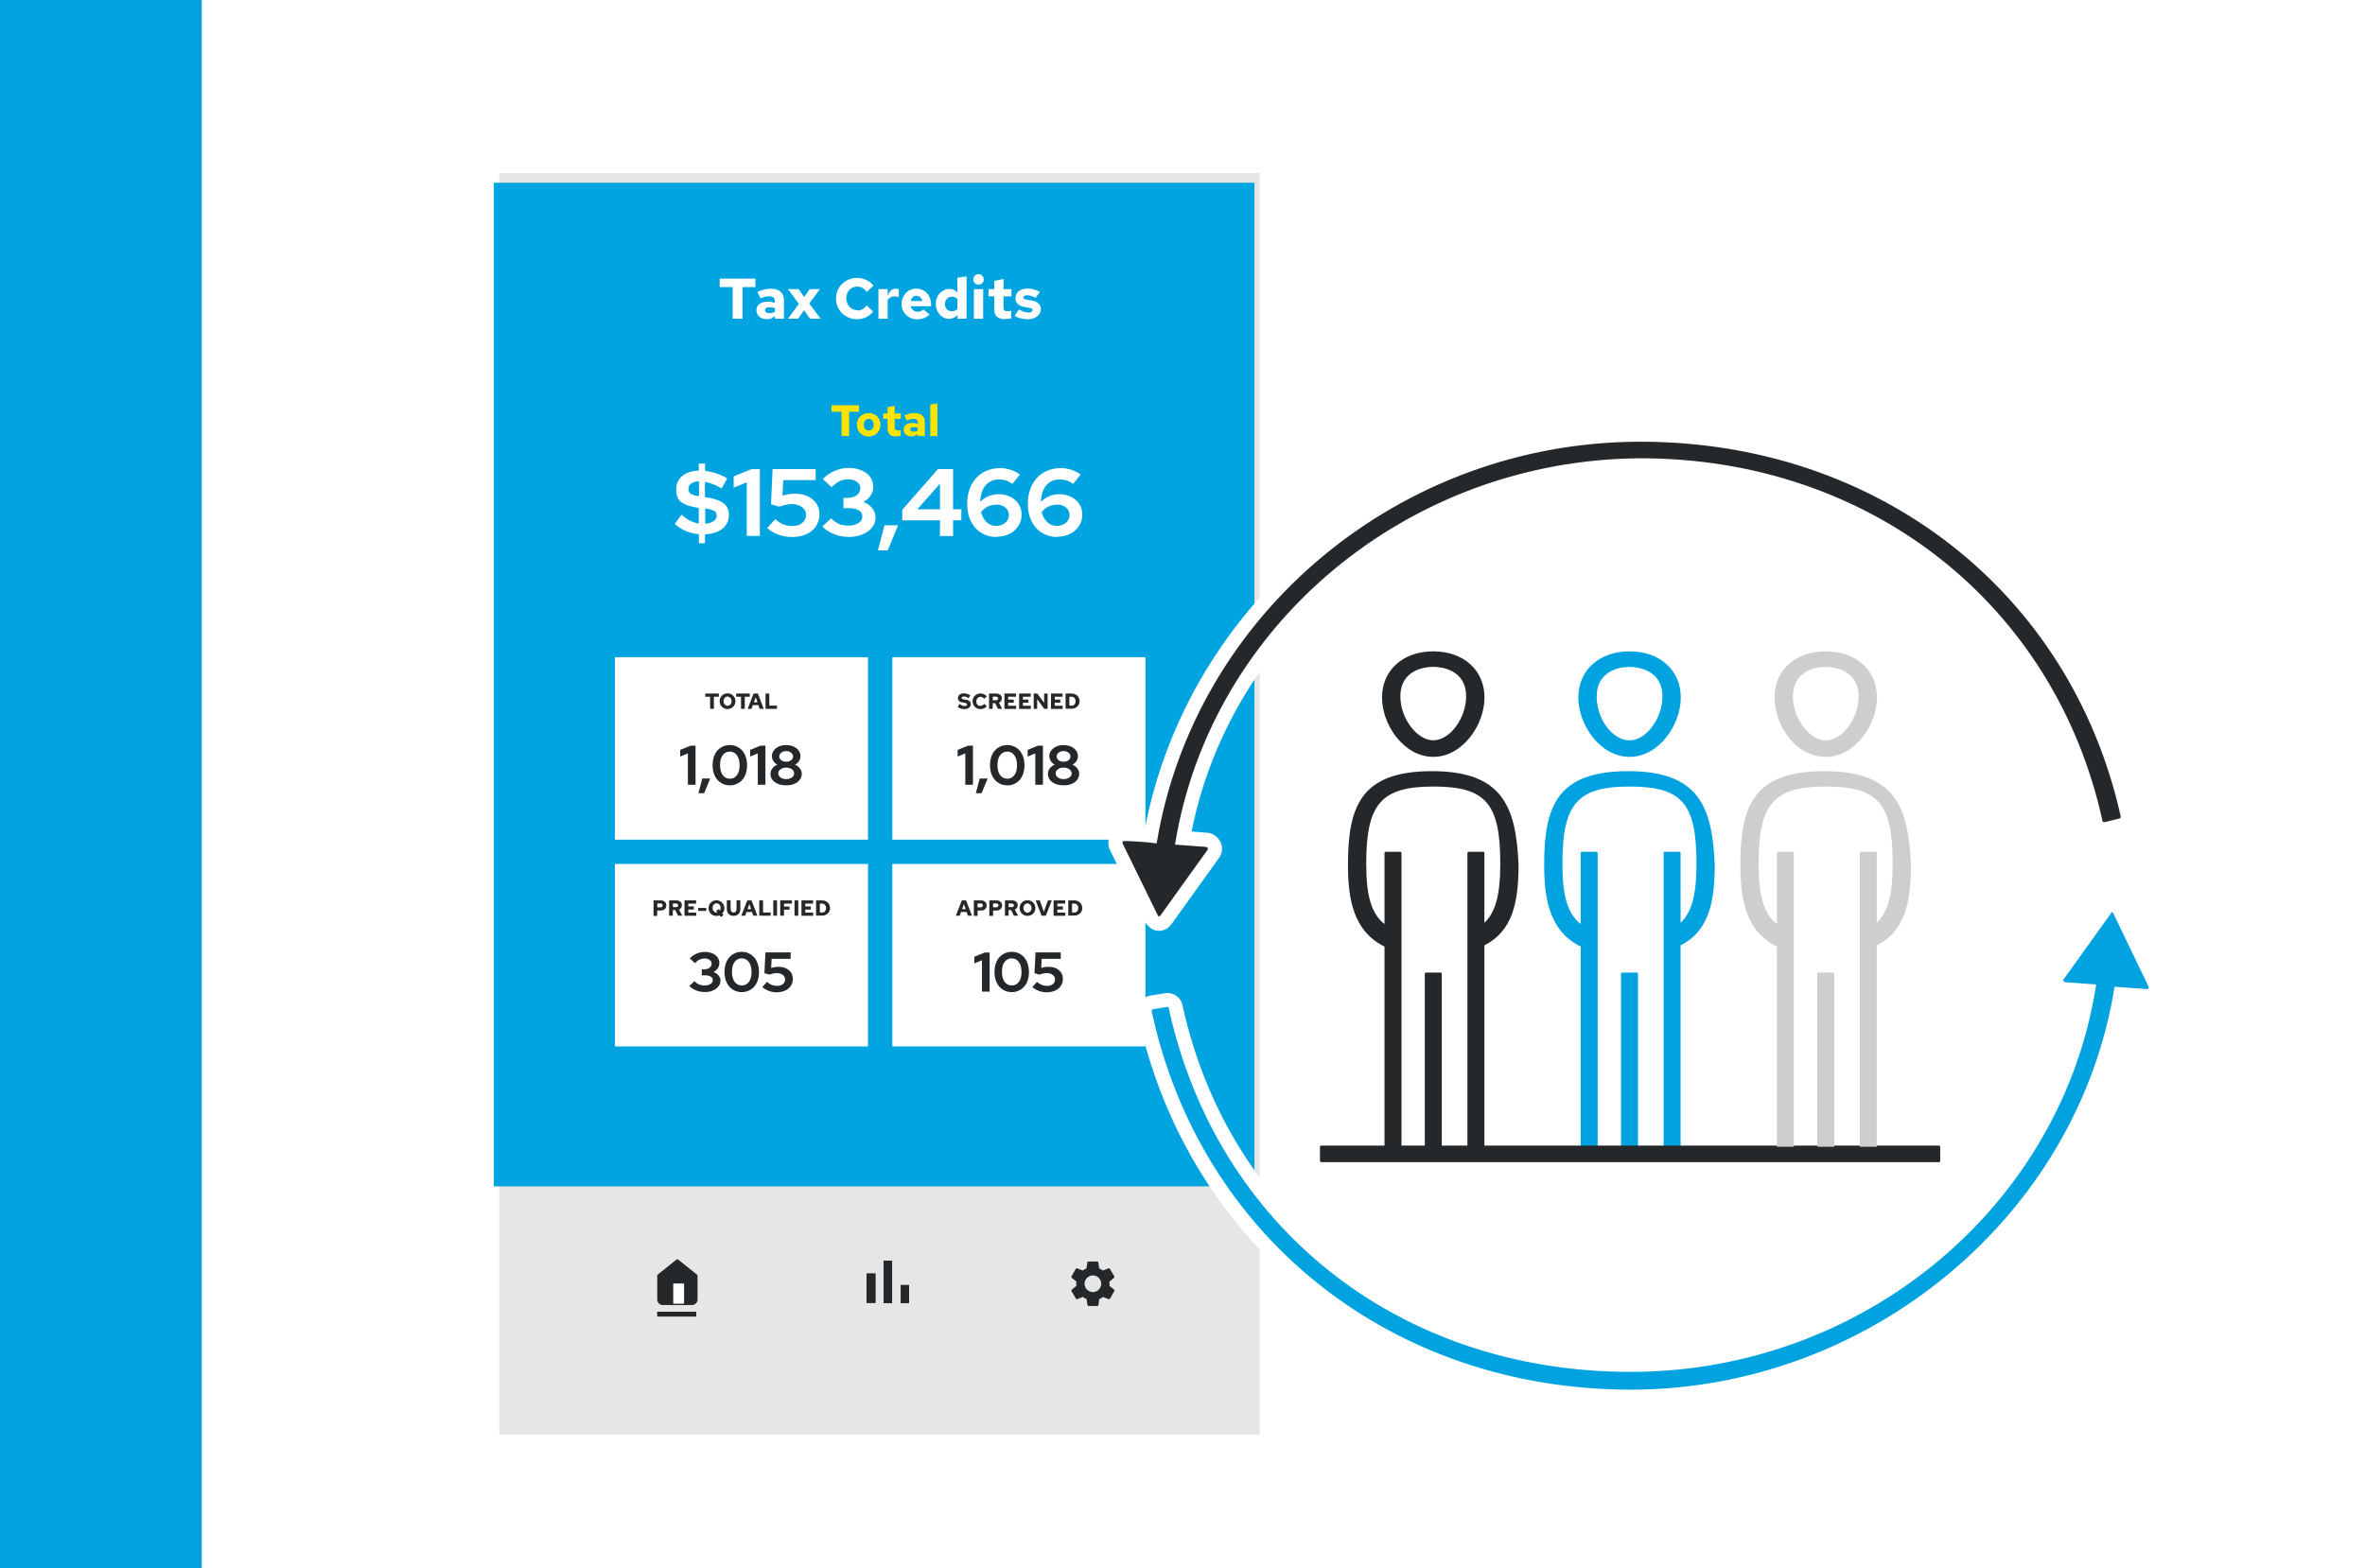 <?xml version="1.0" encoding="UTF-8"?>
<svg id="a" data-name="Layer 1" xmlns="http://www.w3.org/2000/svg" xmlns:xlink="http://www.w3.org/1999/xlink" viewBox="0 0 238.19 158">
  <rect x="0" y="0" width="238.19" height="158" fill="#808080" stroke="none"/>
  <defs>
    <style>
      .e {
        stroke-width: .49px;
      }

      .e, .f, .g {
        fill: none;
      }

      .e, .f, .h {
        stroke: #25282a;
        stroke-linejoin: round;
      }

      .i {
        fill: #fce300;
      }

      .j, .h, .k {
        fill: #25282a;
      }

      .l, .m {
        fill: #00a3e0;
      }

      .n, .o {
        fill: #fff;
      }

      .p {
        fill: #cecece;
      }

      .o, .h, .k {
        fill-rule: evenodd;
      }

      .f, .h {
        stroke-linecap: round;
        stroke-width: .27px;
      }

      .q {
        fill: #00a4e0;
      }

      .m {
        isolation: isolate;
        opacity: .2;
      }

      .r {
        clip-path: url(#c);
      }

      .s {
        fill: #e6e6e6;
      }
    </style>
    <clipPath id="c">
      <rect class="g" x="87.27" y="127" width="4.29" height="4.29"/>
    </clipPath>
  </defs>
  <rect class="n" x="17.18" width="221.01" height="158"/>
  <g id="b" data-name="a">
    <path class="q" d="M116.59,24.88h-5.03v5.24h5.03v-5.24Z"/>
    <g>
      <rect class="s" x="50.28" y="17.43" width="76.6" height="127.09"/>
      <rect class="q" x="49.74" y="18.41" width="76.6" height="101.11"/>
    </g>
    <path class="h" d="M66.32,128.52l1.9-1.52,1.9,1.52v2.39c0,.24-.19.43-.42.43h-2.95c-.23,0-.42-.19-.42-.43v-2.39h-.01Z"/>
    <path class="o" d="M67.67,131.34v-2.17h1.36v2.17"/>
    <path class="f" d="M67.67,131.34v-2.17h1.36v2.17"/>
    <path class="n" d="M70.39,54.72v-.9c-.47-.04-.91-.15-1.33-.33s-.78-.42-1.1-.71l.68-.93c.24.24.52.43.82.59.3.15.61.25.92.3v-1.56l-.53-.11c-.62-.12-1.07-.31-1.35-.58-.27-.27-.4-.65-.4-1.15,0-.58.2-1.04.61-1.38s.97-.52,1.67-.55v-.71h.63v.74c.38.04.77.13,1.15.26.39.13.75.29,1.08.5l-.56,1.01c-.29-.18-.58-.32-.87-.43-.28-.11-.55-.19-.81-.23v1.53l.51.09c.67.13,1.15.33,1.45.6.3.26.45.63.45,1.11,0,.57-.22,1.03-.65,1.38-.43.35-1.02.54-1.76.58v.89h-.63.02ZM70.34,49.98h.06v-1.49c-.32,0-.58.08-.77.21-.19.13-.29.31-.29.52,0,.24.07.41.2.51s.4.19.8.25ZM71.07,51.23h-.04v1.53c.35-.03.62-.11.83-.25s.32-.32.32-.54-.07-.38-.22-.48-.44-.19-.88-.26h-.01ZM76.53,47.26v6.73h-1.32v-5.4l-1.32.54v-1.14l1.8-.73h.84ZM77.65,50.79l.16-3.53h4.34v1.11h-3.27l-.07,1.57c.2-.07.4-.12.61-.15.21-.03.43-.05.65-.05.73,0,1.32.19,1.78.58.46.38.68.88.68,1.49,0,.34-.07.65-.2.93s-.31.53-.56.73c-.24.2-.53.36-.87.47-.34.11-.71.16-1.12.16-.48,0-.94-.08-1.37-.23-.43-.15-.81-.38-1.14-.67l.8-.89c.29.24.58.42.85.53.28.1.58.15.9.15.4,0,.73-.1.98-.31.25-.21.38-.47.38-.81s-.13-.58-.4-.78c-.27-.2-.62-.31-1.04-.31-.2,0-.41.03-.63.08-.21.05-.42.11-.62.19l-.86-.26h.02ZM88.18,52.12c0,.28-.07.54-.2.79-.13.24-.32.45-.57.63-.24.17-.52.31-.86.41-.33.1-.69.14-1.08.14-.52,0-1.01-.09-1.48-.28s-.86-.44-1.17-.77l.89-.82c.27.27.54.46.8.57s.58.16.96.16c.41,0,.74-.09,1-.26s.38-.4.38-.67c0-.25-.12-.45-.36-.6-.23-.15-.54-.22-.92-.22h-.62v-1.05h.48c.35,0,.63-.09.87-.28.23-.19.35-.42.35-.7,0-.25-.12-.46-.35-.63-.22-.17-.51-.25-.86-.25-.33,0-.62.06-.87.18s-.52.32-.81.61l-.89-.82c.33-.35.72-.62,1.18-.82s.94-.3,1.43-.3c.36,0,.69.05.99.14.31.09.57.22.79.38.22.17.39.37.51.6s.18.48.18.76c0,.33-.09.64-.27.91s-.42.48-.73.64c.37.13.66.33.88.6.22.27.34.58.34.92v.03ZM89.08,52.92h1.37l-1.04,2.53h-.99s.66-2.53.66-2.53ZM95.99,47.26v4.05h.83v1.11h-.83v1.58h-1.32v-1.58h-3.8v-1.06l3.6-4.1h1.52ZM92.39,51.31h2.28v-2.59l-2.28,2.59ZM100.38,54.1c-.44,0-.85-.08-1.21-.24-.37-.17-.68-.39-.94-.68-.26-.3-.46-.65-.61-1.06-.14-.41-.21-.86-.21-1.36,0-.54.08-1.03.24-1.47.16-.45.38-.83.67-1.14s.64-.56,1.05-.73.86-.26,1.36-.26c.37,0,.73.06,1.09.18.36.12.66.27.9.47l-.75.94c-.2-.15-.41-.27-.63-.34-.22-.07-.46-.11-.71-.11-.58,0-1.03.2-1.37.6-.33.39-.51.95-.54,1.67.22-.24.49-.43.81-.57s.66-.21,1.02-.21c.34,0,.65.05.94.15.29.1.54.25.74.43.21.18.38.4.49.65.12.25.17.53.17.83,0,.32-.06.62-.19.89-.13.27-.3.5-.53.7-.22.2-.48.36-.8.47-.31.11-.64.16-1,.16v.03ZM100.34,50.84c-.3,0-.58.06-.85.19-.26.13-.49.31-.69.55.1.42.29.76.56,1.02.27.26.59.38.96.38s.67-.1.91-.31c.25-.21.38-.46.38-.78s-.12-.57-.36-.76c-.24-.2-.54-.3-.91-.3h0ZM106.49,54.1c-.44,0-.85-.08-1.21-.24-.37-.17-.68-.39-.94-.68-.26-.3-.46-.65-.61-1.06-.14-.41-.21-.86-.21-1.36,0-.54.08-1.03.24-1.47.16-.45.39-.83.67-1.14s.64-.56,1.05-.73.86-.26,1.36-.26c.37,0,.73.06,1.09.18.36.12.66.27.9.47l-.75.94c-.2-.15-.41-.27-.63-.34-.22-.07-.46-.11-.71-.11-.58,0-1.03.2-1.37.6-.33.39-.51.95-.54,1.67.22-.24.49-.43.81-.57s.66-.21,1.02-.21c.34,0,.65.05.94.15.29.1.54.25.74.43.21.18.38.4.49.65.12.25.17.53.17.83,0,.32-.06.62-.19.89-.13.27-.3.5-.53.7-.22.2-.48.36-.8.47-.31.11-.64.16-1,.16v.03ZM106.45,50.84c-.3,0-.58.06-.85.19-.26.13-.49.31-.69.55.1.42.29.76.56,1.02.27.26.59.38.96.38s.67-.1.91-.31c.25-.21.38-.46.38-.78s-.12-.57-.36-.76c-.24-.2-.54-.3-.91-.3h0Z"/>
    <path class="n" d="M72.48,28.92v-.85h3.6v.85h-1.3v3.19h-.99v-3.19h-1.31ZM77.21,32.15c-.3,0-.55-.08-.74-.25-.19-.17-.29-.39-.29-.65s.1-.48.31-.63c.2-.15.49-.23.85-.23.11,0,.22.01.33.03s.23.05.36.1v-.24c0-.14-.05-.25-.15-.32s-.24-.11-.44-.11c-.11,0-.24.02-.38.05-.13.03-.29.08-.46.16l-.32-.65c.24-.11.47-.19.7-.24.23-.05.45-.08.67-.08.41,0,.73.1.96.29.23.2.35.47.35.83v1.9h-.92v-.26c-.13.11-.26.19-.39.24s-.28.07-.43.07h0ZM77.05,31.24c0,.1.04.17.12.23.08.05.19.08.33.08.1,0,.19-.01.28-.03.09-.03.18-.07.26-.12v-.38c-.08-.02-.17-.03-.26-.05-.08-.01-.17-.02-.25-.02-.15,0-.27.03-.36.08-.08.05-.12.12-.12.22h0ZM79.36,32.11l1.1-1.5-1.1-1.48h1.08l.55.8.55-.8h1.04l-1.08,1.45,1.15,1.52h-1.08l-.59-.85-.59.85h-1.03ZM86.37,31.28c.18,0,.35-.04.5-.13.15-.08.29-.21.42-.38l.65.62c-.18.23-.41.42-.7.56-.29.14-.59.21-.91.21s-.58-.05-.84-.16c-.26-.11-.49-.25-.68-.44-.19-.18-.34-.4-.45-.66-.11-.25-.16-.53-.16-.82s.05-.57.16-.82c.11-.26.26-.48.45-.66.19-.18.42-.33.68-.44s.54-.16.84-.16c.32,0,.63.07.93.21s.53.33.71.57l-.67.63c-.13-.18-.28-.31-.44-.4s-.34-.14-.53-.14c-.16,0-.3.03-.44.09s-.25.15-.35.25-.17.23-.23.38c-.05.15-.08.3-.08.47s.03.33.09.47c.06.15.14.27.24.38.1.1.23.19.36.25.14.06.29.09.45.09v.03ZM88.47,32.11v-2.98h.93v.68c.1-.25.21-.43.34-.55.13-.12.29-.18.47-.18.07,0,.12.01.16.02.04,0,.09.03.15.05v.8c-.06-.03-.13-.05-.2-.06-.08-.02-.16-.03-.24-.03-.14,0-.27.03-.39.1s-.22.15-.29.27v1.88h-.93ZM93.62,31.69c-.19.17-.39.29-.58.37-.2.07-.42.11-.67.11-.22,0-.43-.04-.62-.12-.19-.08-.35-.19-.5-.33-.14-.14-.25-.3-.33-.49s-.12-.39-.12-.61.04-.42.12-.61.18-.35.31-.49.29-.25.48-.32c.18-.08.38-.12.59-.12s.41.04.59.12c.18.08.33.18.46.32s.23.31.31.5c.07.19.11.4.11.63v.2h-2.05c.04.17.13.3.25.4.13.1.28.16.44.16.12,0,.23-.02.33-.06.1-.04.19-.1.25-.18l.62.51h.01ZM92.3,29.8c-.15,0-.27.05-.37.14-.1.09-.17.22-.21.39h1.18c-.04-.16-.11-.29-.22-.38-.11-.1-.24-.14-.39-.14h.01ZM96.44,32.11v-.39c-.1.12-.22.22-.38.29-.15.07-.32.11-.5.11s-.35-.04-.51-.12c-.16-.08-.3-.19-.42-.32-.12-.14-.21-.3-.28-.48s-.1-.38-.1-.59.03-.4.1-.58.17-.34.29-.48c.13-.13.28-.24.44-.32.17-.08.35-.12.54-.12.15,0,.3.03.44.09s.26.15.36.27v-1.49l.93-.14v4.27h-.92,0ZM95.16,30.62c0,.21.07.38.2.53.14.14.31.21.51.21.11,0,.21-.02.31-.06.09-.04.17-.1.25-.18v-1c-.07-.07-.16-.13-.25-.17s-.19-.06-.3-.06c-.2,0-.37.07-.51.21-.13.14-.2.31-.2.53h0ZM98.55,28.67c-.15,0-.27-.05-.38-.15-.1-.1-.15-.23-.15-.37s.05-.27.16-.37c.1-.1.23-.16.37-.16s.27.05.37.16c.11.1.16.23.16.37s-.05.27-.16.37c-.1.1-.22.15-.38.15h0ZM99.02,29.13v2.98h-.94v-2.98s.94,0,.94,0ZM100.14,31.19v-1.34h-.58v-.72h.58v-.83l.93-.19v1.02h.8v.72h-.8v1.15c0,.13.03.22.09.28.06.05.16.08.31.08.05,0,.11,0,.16-.01.05,0,.13-.03.22-.05v.76c-.08.03-.19.05-.31.06-.12.02-.23.03-.33.03-.35,0-.62-.08-.8-.24-.18-.16-.27-.4-.27-.72ZM102.2,31.8l.41-.62c.21.11.39.19.53.24.14.04.28.06.43.06.13,0,.23-.02.31-.06.08-.05.12-.11.12-.18,0-.06-.02-.1-.07-.14-.04-.03-.11-.06-.21-.08l-.57-.1c-.29-.05-.51-.15-.66-.3s-.22-.33-.22-.57c0-.3.11-.54.33-.72.22-.17.53-.26.92-.26.21,0,.41.03.62.09.2.06.4.14.59.25l-.43.59c-.15-.08-.3-.15-.44-.19s-.28-.06-.42-.06c-.11,0-.2.02-.27.06-.06.03-.09.08-.09.15,0,.06.02.11.06.14.05.03.13.06.24.08l.56.1c.29.05.52.16.67.31s.23.33.22.55c0,.15-.03.28-.1.41-.06.12-.15.23-.27.32-.12.09-.25.16-.41.21s-.33.08-.51.08c-.27,0-.52-.03-.76-.09-.23-.06-.44-.15-.61-.27h.03Z"/>
    <path class="i" d="M83.75,41.48v-.65h2.77v.65h-1v2.45h-.76v-2.45h-1.01ZM86.3,42.79c0-.17.03-.33.09-.47.06-.15.15-.27.25-.37.11-.11.23-.19.38-.25.15-.06.31-.09.47-.09s.33.03.47.09c.15.06.28.14.38.25.11.1.19.23.25.37.06.15.09.3.09.47s-.03.33-.09.47c-.06.15-.15.27-.25.38-.11.1-.23.19-.38.25-.15.06-.3.09-.47.09s-.33-.03-.47-.09c-.15-.06-.27-.15-.38-.25s-.19-.23-.25-.38-.09-.3-.09-.47ZM87.49,43.37c.15,0,.26-.05.36-.16.09-.11.14-.25.14-.42s-.05-.31-.14-.42c-.09-.11-.21-.17-.36-.17s-.26.06-.36.17c-.09.11-.14.25-.14.42s.05.31.14.42c.09.11.21.16.36.16ZM89.39,43.23v-1.03h-.44v-.55h.44v-.63l.72-.15v.78h.61v.55h-.61v.89c0,.1.02.17.07.21s.13.06.24.06h.12s.1-.02.17-.04v.58c-.07.02-.15.04-.24.05s-.18.02-.25.02c-.27,0-.47-.06-.61-.19-.14-.12-.21-.31-.21-.55h-.01ZM91.8,43.97c-.23,0-.42-.06-.57-.19-.15-.13-.22-.3-.22-.5s.08-.37.24-.49c.16-.12.38-.18.66-.18.08,0,.17,0,.25.03.09,0,.18.04.28.08v-.19c0-.11-.04-.19-.12-.25-.07-.06-.19-.08-.34-.08-.09,0-.18,0-.29.04-.1.02-.22.06-.36.12l-.25-.5c.19-.08.37-.15.54-.19.17-.04.35-.06.51-.06.32,0,.56.08.74.23.18.15.27.36.27.63v1.46h-.71v-.2c-.1.08-.2.14-.3.18-.1.04-.21.05-.33.05h0ZM91.67,43.26c0,.07.03.13.09.17.06.04.15.06.26.06.07,0,.15,0,.21-.03.07-.02.14-.05.2-.09v-.29c-.07,0-.13-.03-.2-.04-.07,0-.13,0-.2,0-.12,0-.21.02-.28.06-.06.04-.09.09-.09.17h0ZM94.41,40.65v3.28h-.72v-3.17l.72-.11Z"/>
    <rect class="n" x="61.93" y="66.21" width="25.49" height="18.38"/>
    <rect class="n" x="89.87" y="66.21" width="25.49" height="18.38"/>
    <rect class="n" x="61.93" y="87.04" width="25.49" height="18.38"/>
    <rect class="n" x="89.87" y="87.04" width="25.49" height="18.38"/>
    <path class="j" d="M70.05,75.11v3.95h-.77v-3.16l-.77.32v-.67l1.05-.43h.49,0ZM70.73,78.43h.8l-.61,1.48h-.58l.39-1.48ZM73.51,79.12c-.26,0-.5-.05-.71-.15s-.4-.24-.55-.41c-.15-.18-.27-.39-.36-.64-.08-.25-.12-.53-.12-.83s.04-.58.12-.83c.09-.25.2-.47.36-.64.15-.18.34-.31.55-.41.21-.1.45-.15.7-.15s.5.05.71.15.4.24.55.41c.15.18.27.39.35.64.09.25.13.53.13.83s-.04.58-.12.83-.2.47-.36.64c-.15.18-.33.31-.55.41-.21.1-.45.15-.71.15h.01ZM73.51,78.45c.3,0,.54-.12.72-.37.18-.24.26-.58.26-1s-.09-.74-.27-.99-.42-.37-.72-.37-.54.12-.72.37c-.18.24-.26.57-.26.99s.09.75.26,1c.18.24.42.37.72.37h0ZM77.09,75.11v3.95h-.77v-3.16l-.77.32v-.67l1.05-.43h.49,0ZM79.18,79.12c-.23,0-.44-.03-.64-.08-.19-.06-.36-.14-.5-.24s-.25-.22-.33-.37c-.08-.14-.11-.3-.11-.47,0-.2.06-.39.19-.55.13-.17.29-.29.5-.37-.17-.09-.3-.22-.4-.37s-.15-.32-.15-.5c0-.16.04-.3.11-.44s.18-.25.3-.35c.13-.1.28-.18.46-.24s.37-.08.57-.08.39.03.57.08c.18.06.33.14.46.24s.23.21.3.35.11.28.11.44c0,.18-.05.35-.15.51-.1.15-.24.27-.4.36.2.08.37.21.49.37.13.17.19.35.19.55,0,.17-.04.33-.12.47s-.18.26-.32.37c-.14.1-.31.18-.5.24s-.4.08-.64.08h.01ZM79.18,76.74c.2,0,.36-.05.49-.15.14-.1.2-.23.2-.38s-.07-.28-.2-.38c-.13-.11-.3-.16-.5-.16s-.36.05-.49.16c-.13.1-.2.23-.2.38s.07.28.2.38c.14.1.3.15.49.15h.01ZM79.18,78.49c.23,0,.42-.05.57-.16s.23-.25.23-.42-.08-.3-.23-.41-.34-.17-.57-.17-.42.06-.57.17-.23.25-.23.41.08.31.23.42.35.16.57.16Z"/>
    <path class="j" d="M97.99,75.11v3.95h-.77v-3.16l-.77.32v-.67l1.05-.43h.49,0ZM98.67,78.43h.8l-.61,1.48h-.58l.39-1.48ZM101.45,79.12c-.26,0-.5-.05-.71-.15s-.4-.24-.55-.41c-.15-.18-.27-.39-.36-.64-.08-.25-.12-.53-.12-.83s.04-.58.12-.83c.09-.25.2-.47.36-.64.15-.18.34-.31.55-.41.21-.1.45-.15.7-.15s.5.05.71.15.4.24.55.41c.15.18.27.39.35.64.09.25.13.53.13.83s-.04.58-.12.83-.2.47-.35.64c-.15.18-.33.31-.55.41-.21.1-.45.15-.71.15ZM101.45,78.45c.3,0,.54-.12.72-.37.18-.24.26-.58.26-1s-.09-.74-.27-.99-.42-.37-.72-.37-.54.12-.72.37c-.18.24-.26.57-.26.99s.09.75.26,1c.18.24.42.37.72.37h0ZM105.04,75.11v3.95h-.77v-3.16l-.77.32v-.67l1.05-.43h.49,0ZM107.12,79.12c-.23,0-.44-.03-.64-.08-.19-.06-.36-.14-.5-.24s-.25-.22-.33-.37c-.07-.14-.11-.3-.11-.47,0-.2.06-.39.19-.55.13-.17.29-.29.5-.37-.17-.09-.3-.22-.4-.37s-.15-.32-.15-.5c0-.16.04-.3.11-.44.08-.14.18-.25.3-.35.13-.1.28-.18.46-.24s.37-.08.57-.08.39.03.57.08c.18.06.33.14.46.24s.23.21.3.35c.08.14.11.28.11.44,0,.18-.05.35-.15.51-.1.15-.23.27-.4.36.2.08.37.21.49.37.13.17.19.35.19.55,0,.17-.04.33-.12.47-.07.14-.18.26-.32.37-.14.1-.31.18-.5.24s-.4.08-.64.08h.01ZM107.12,76.74c.2,0,.36-.05.49-.15.14-.1.2-.23.2-.38s-.07-.28-.2-.38c-.13-.11-.3-.16-.5-.16s-.36.05-.49.16c-.13.1-.2.23-.2.38s.07.28.2.38c.14.1.3.15.49.15h.01ZM107.12,78.49c.23,0,.42-.05.58-.16.15-.11.23-.25.23-.42s-.08-.3-.23-.41-.34-.17-.58-.17-.42.06-.57.17-.23.25-.23.41.07.31.23.42c.15.11.35.16.57.16Z"/>
    <path class="j" d="M71.03,70.19v-.32h1.37v.32h-.5v1.22h-.38v-1.22h-.5,0ZM74.07,70.64c0,.11-.02.21-.06.31s-.1.18-.17.25-.15.13-.25.17-.2.06-.31.06-.22-.02-.32-.06-.18-.1-.25-.17-.13-.16-.17-.25c-.04-.1-.06-.2-.06-.31s.02-.21.06-.31.1-.18.17-.25.16-.13.25-.17c.1-.04.2-.06.32-.06s.22.02.31.06c.1.04.18.1.25.17s.13.16.17.25c.04.1.06.2.06.31ZM73.68,70.64c0-.06-.01-.13-.03-.18-.02-.06-.05-.11-.09-.15-.04-.04-.08-.07-.13-.1-.05-.02-.1-.04-.16-.04s-.11.01-.16.04c-.05.02-.09.06-.13.1s-.06.09-.08.15c-.02.06-.03.12-.03.18s.01.13.03.18c.02.06.05.1.08.15.04.04.08.07.13.1.05.02.1.04.16.04s.11-.01.16-.04c.05-.02.09-.06.13-.1s.07-.09.09-.15c.02-.06.03-.12.03-.18ZM74.14,70.19v-.32h1.37v.32h-.5v1.22h-.38v-1.22h-.5,0ZM75.3,71.41l.6-1.54h.43l.59,1.54h-.41l-.13-.37h-.56l-.13.37h-.4.01ZM75.93,70.75h.36l-.18-.51-.18.51ZM77.1,71.41v-1.54h.38v1.22h.77v.32h-1.15Z"/>
    <path class="j" d="M96.45,71.2l.19-.28c.11.07.2.13.27.16.08.03.15.05.23.05s.14-.01.19-.04.07-.07.07-.12-.02-.08-.05-.1c-.03-.02-.08-.04-.16-.06l-.33-.06c-.12-.02-.22-.07-.28-.14s-.1-.16-.1-.27c0-.15.05-.27.16-.36.11-.09.26-.13.45-.13.12,0,.23.02.35.06.11.04.21.08.29.15l-.19.28c-.07-.06-.15-.1-.23-.13-.07-.03-.15-.04-.23-.04-.07,0-.13.01-.17.04s-.06.06-.06.1.01.07.04.09.07.04.13.05l.31.05c.14.02.25.07.33.15.07.07.11.17.11.29,0,.15-.06.27-.18.36-.12.09-.28.14-.48.14-.12,0-.24-.02-.35-.06s-.22-.1-.32-.17h.01ZM98.78,71.1c.07,0,.13-.02.19-.05.06-.03.11-.08.16-.14l.25.24c-.07.09-.16.16-.27.21-.11.05-.23.08-.35.08s-.22-.02-.32-.06-.19-.1-.26-.17-.13-.15-.17-.25-.06-.2-.06-.31.02-.22.06-.31c.04-.1.1-.18.17-.25s.16-.13.26-.17.21-.06.32-.06c.12,0,.24.03.35.08s.2.13.27.22l-.26.24c-.05-.07-.11-.12-.17-.15-.06-.04-.13-.05-.2-.05-.06,0-.12.01-.17.04-.05.02-.1.06-.13.1-.04.04-.07.09-.09.15-.02.06-.03.12-.03.18s.01.13.03.18c.02.06.05.1.09.15.04.04.09.07.14.09s.11.03.17.03l.02-.02ZM99.61,71.41v-1.54h.75c.08,0,.15.01.22.04.07.02.12.06.17.1.05.04.09.09.11.15.03.06.04.13.04.2,0,.1-.03.18-.08.26s-.12.13-.21.17l.32.62h-.42l-.28-.57h-.25v.57h-.38,0ZM100.33,70.18h-.34v.37h.34c.06,0,.11-.02.14-.05.04-.03.06-.08.06-.13s-.02-.1-.06-.13-.08-.05-.14-.05h0ZM101.16,71.41v-1.54h1.17v.32h-.79v.29h.56v.31h-.56v.31h.8v.32h-1.18ZM102.64,71.41v-1.54h1.17v.32h-.79v.29h.56v.31h-.56v.31h.8v.32h-1.18ZM104.11,69.87h.36l.69.94v-.94h.35v1.54h-.34l-.71-.97v.97h-.35s0-1.54,0-1.54ZM105.85,71.41v-1.54h1.17v.32h-.79v.29h.56v.31h-.56v.31h.8v.32h-1.18ZM107.32,71.41v-1.54h.63c.11,0,.21.02.3.06.1.04.18.09.25.16.07.07.13.15.17.25.04.09.06.2.06.3s-.02.21-.06.3c-.04.09-.1.18-.17.24-.07.07-.15.12-.25.16-.09.04-.19.06-.3.06h-.63ZM107.95,70.19h-.25v.9h.25c.05,0,.1-.01.15-.03s.09-.06.12-.1c.04-.04.06-.09.08-.14.02-.05.03-.11.03-.17s-.01-.12-.03-.18-.05-.1-.08-.14-.07-.07-.12-.1c-.05-.02-.1-.04-.15-.04Z"/>
    <path class="j" d="M72.56,98.79c0,.17-.04.32-.12.46s-.19.26-.33.37c-.14.1-.31.18-.5.24s-.4.08-.63.08c-.3,0-.59-.05-.87-.16-.27-.11-.5-.26-.69-.45l.52-.48c.16.16.31.27.47.33.15.06.34.1.56.1.24,0,.44-.05.59-.15.15-.1.23-.23.23-.39,0-.15-.07-.26-.21-.35s-.32-.13-.54-.13h-.36v-.61h.28c.2,0,.37-.05.51-.16s.2-.25.2-.41c0-.15-.07-.27-.2-.37-.13-.1-.3-.15-.5-.15s-.36.04-.51.11-.3.19-.47.36l-.52-.48c.19-.2.42-.36.69-.48.27-.12.55-.17.84-.17.21,0,.4.03.58.08s.33.13.46.23c.13.1.23.21.3.35s.11.28.11.45c0,.2-.05.37-.16.54-.11.16-.25.28-.43.38.21.07.39.19.51.35.13.16.2.34.2.54v-.03ZM74.71,99.95c-.26,0-.5-.05-.71-.15s-.4-.23-.55-.41-.27-.39-.36-.64c-.08-.25-.12-.53-.12-.83s.04-.58.12-.83c.09-.25.2-.47.36-.64.15-.18.34-.31.55-.41.21-.1.45-.15.7-.15s.5.05.71.15.4.24.55.41c.15.18.27.39.35.64.09.25.13.53.13.83s-.04.58-.12.83-.2.47-.36.64c-.15.18-.33.31-.55.41-.21.1-.45.15-.71.15h.01ZM74.71,99.28c.3,0,.54-.12.72-.37.18-.24.26-.58.26-1s-.09-.74-.27-.99-.42-.37-.72-.37-.54.12-.72.37c-.18.24-.26.57-.26.99s.09.75.26,1c.18.24.42.37.72.37h0ZM76.99,98.02l.1-2.07h2.54v.65h-1.92l-.04.92c.12-.04.24-.07.36-.09s.25-.03.38-.03c.43,0,.78.11,1.04.34.27.22.4.51.4.87,0,.2-.04.38-.12.55-.07.17-.18.31-.33.43-.14.12-.31.21-.51.28-.2.06-.42.1-.65.1-.28,0-.55-.05-.8-.14s-.48-.22-.67-.39l.47-.52c.17.14.34.25.5.31s.34.09.53.09c.24,0,.43-.06.58-.18s.22-.28.22-.47-.08-.34-.24-.46c-.16-.12-.36-.18-.61-.18-.12,0-.24.01-.37.05-.12.03-.24.06-.36.11l-.5-.15v-.02Z"/>
    <path class="j" d="M65.82,92.25v-1.54h.75c.08,0,.16.01.22.04.07.03.13.06.17.11.05.04.09.1.11.16.03.06.04.13.04.2s-.01.13-.04.2c-.02.06-.06.11-.11.16-.05.04-.1.08-.17.11s-.14.04-.22.04h-.38v.54h-.38v-.02ZM66.51,91.02h-.31v.39h.31c.08,0,.13-.02.17-.06s.06-.09.06-.14-.02-.1-.06-.14-.09-.06-.17-.06h0ZM67.39,92.25v-1.54h.75c.08,0,.15.01.22.04.07.02.13.06.17.1.05.04.09.09.11.15.03.06.04.13.04.2,0,.1-.03.18-.08.26s-.12.13-.21.17l.32.62h-.42l-.28-.57h-.25v.57h-.38,0ZM68.11,91.02h-.34v.37h.34c.06,0,.11-.02.14-.05.04-.03.06-.08.06-.13s-.02-.1-.06-.13-.08-.05-.14-.05h0ZM68.94,92.25v-1.54h1.17v.32h-.79v.29h.56v.31h-.56v.31h.8v.32h-1.18ZM70.32,91.47h.81v.3h-.81v-.3ZM72.96,91.48c0,.11-.02.21-.06.3-.04.09-.09.18-.16.25l.13.16-.27.19-.13-.16s-.1.03-.15.04-.1.02-.16.02c-.11,0-.22-.02-.32-.06s-.18-.1-.25-.17-.13-.16-.17-.25c-.04-.1-.06-.2-.06-.31s.02-.21.06-.31.1-.18.17-.25.16-.13.25-.17c.1-.04.2-.06.32-.06s.22.02.31.06c.1.04.18.1.25.17s.13.16.17.25c.04.1.06.2.06.31h.01ZM72.38,91.58l.13.15s.04-.08.05-.12.02-.09.02-.14c0-.06-.01-.13-.03-.18-.02-.06-.05-.11-.09-.15-.04-.04-.08-.07-.13-.1-.05-.02-.1-.04-.16-.04s-.11.01-.16.04c-.05.02-.09.06-.13.1s-.06.09-.08.15c-.02.06-.03.12-.03.18s.01.13.03.18c.02.06.05.1.08.15.04.04.08.07.13.1.05.02.1.04.16.04h.08l-.13-.16.27-.19h-.01ZM74.57,91.58c0,.1-.02.2-.05.28-.03.09-.08.16-.14.22s-.13.11-.22.14c-.08.03-.18.05-.28.05s-.2-.02-.28-.05c-.08-.03-.15-.08-.21-.14s-.1-.13-.14-.22c-.03-.09-.05-.18-.05-.29v-.87h.38v.87c0,.11.03.19.08.26.06.06.13.1.22.1s.17-.03.22-.1c.06-.06.08-.15.08-.26v-.87h.38v.87h.01ZM74.66,92.25l.6-1.54h.43l.59,1.54h-.41l-.13-.37h-.56l-.13.37h-.4.01ZM75.29,91.59h.36l-.18-.51-.18.51ZM76.47,92.25v-1.54h.38v1.22h.77v.32h-1.15ZM77.88,92.25v-1.54h.38v1.54h-.38ZM78.58,92.25v-1.54h1.18v.32h-.8v.3h.56v.31h-.56v.61h-.38ZM80.02,92.25v-1.54h.38v1.54h-.38ZM80.72,92.25v-1.54h1.17v.32h-.79v.29h.56v.31h-.56v.31h.8v.32h-1.18ZM82.19,92.25v-1.54h.63c.11,0,.21.02.3.06.1.04.18.09.25.16.07.07.13.15.17.25.04.09.06.2.06.3s-.02.21-.06.3c-.04.09-.09.18-.17.24-.07.07-.15.12-.25.16-.09.04-.19.06-.3.06h-.63ZM82.82,91.03h-.25v.9h.25c.05,0,.1-.01.15-.03s.09-.06.12-.1c.04-.04.06-.09.08-.14.02-.05.03-.11.03-.17s-.01-.12-.03-.18-.05-.1-.08-.14-.07-.07-.12-.1c-.05-.02-.1-.04-.15-.04Z"/>
    <path class="j" d="M99.67,95.95v3.95h-.77v-3.16l-.77.32v-.67l1.05-.43h.49,0ZM101.9,99.95c-.26,0-.5-.05-.71-.15s-.4-.23-.55-.41-.27-.39-.36-.64c-.08-.25-.12-.53-.12-.83s.04-.58.12-.83c.09-.25.2-.47.36-.64.15-.18.34-.31.55-.41.21-.1.45-.15.7-.15s.5.05.71.15.4.24.55.41c.15.18.27.39.35.64.09.25.13.53.13.83s-.04.58-.12.83-.2.47-.36.64c-.15.18-.33.31-.55.41-.21.1-.45.15-.71.15h.01ZM101.9,99.28c.3,0,.54-.12.72-.37.18-.24.26-.58.26-1s-.09-.74-.27-.99-.42-.37-.72-.37-.54.12-.72.37c-.18.24-.26.57-.26.99s.09.75.26,1c.18.24.42.37.72.37h0ZM104.19,98.02l.1-2.07h2.54v.65h-1.92l-.04.92c.12-.04.24-.07.36-.09s.25-.03.38-.03c.43,0,.78.11,1.04.34.27.22.4.51.4.87,0,.2-.04.38-.12.55-.08.17-.18.31-.33.43-.14.12-.31.21-.51.28-.2.06-.42.1-.65.1-.28,0-.55-.05-.8-.14s-.48-.22-.67-.39l.47-.52c.17.14.34.25.5.31s.34.09.53.09c.24,0,.43-.06.57-.18.15-.12.22-.28.22-.47s-.08-.34-.24-.46c-.16-.12-.36-.18-.61-.18-.12,0-.24.01-.37.05-.12.03-.24.06-.36.11l-.5-.15v-.02Z"/>
    <path class="j" d="M96.27,92.25l.6-1.54h.43l.59,1.54h-.41l-.13-.37h-.56l-.13.37h-.4.01ZM96.9,91.59h.36l-.18-.51-.18.51ZM98.08,92.25v-1.54h.75c.08,0,.16.01.22.04.07.03.13.06.17.11.05.04.09.1.11.16.03.06.04.13.04.2s-.01.13-.04.2c-.03.06-.06.11-.11.16-.05.04-.1.08-.17.11s-.14.04-.22.04h-.37v.54h-.38v-.02ZM98.76,91.02h-.31v.39h.31c.08,0,.13-.02.17-.06s.06-.09.06-.14-.02-.1-.06-.14-.1-.06-.17-.06h0ZM99.64,92.25v-1.54h.75c.08,0,.16.01.22.04.07.03.12.06.17.11.05.04.09.1.11.16.03.06.04.13.04.2s-.01.13-.04.2c-.03.06-.06.11-.11.16-.05.04-.1.08-.17.11s-.14.04-.22.04h-.37v.54h-.38v-.02ZM100.33,91.02h-.31v.39h.31c.08,0,.13-.02.17-.06s.06-.09.06-.14-.02-.1-.06-.14-.1-.06-.17-.06h0ZM101.21,92.25v-1.54h.75c.08,0,.15.01.22.04.07.02.12.06.17.1.05.04.09.09.11.15.03.06.04.13.04.2,0,.1-.03.18-.08.26s-.12.13-.21.17l.32.62h-.42l-.28-.57h-.25v.57h-.38,0ZM101.92,91.02h-.34v.37h.34c.06,0,.11-.02.14-.05.04-.03.06-.08.06-.13s-.02-.1-.06-.13-.08-.05-.14-.05h0ZM104.28,91.48c0,.11-.02.21-.06.31s-.1.18-.17.25-.15.13-.25.17-.2.06-.31.06-.22-.02-.32-.06-.18-.1-.25-.17-.13-.16-.17-.25c-.04-.1-.06-.2-.06-.31s.02-.21.06-.31.1-.18.17-.25.16-.13.25-.17c.1-.04.2-.06.32-.06s.22.02.31.06c.1.04.18.1.25.17s.13.16.17.25c.04.1.06.2.06.31ZM103.89,91.48c0-.06-.01-.13-.03-.18-.02-.06-.05-.11-.09-.15-.04-.04-.08-.07-.13-.1-.05-.02-.1-.04-.16-.04s-.11.01-.16.04c-.05.02-.09.06-.13.1s-.06.09-.08.15c-.02.06-.03.12-.03.18s.01.13.03.18c.02.06.05.1.08.15.04.04.08.07.13.1.05.02.1.04.16.04s.11-.01.16-.04c.05-.02.09-.06.13-.1s.07-.09.09-.15c.02-.06.03-.12.03-.18ZM104.9,92.25l-.59-1.54h.41l.41,1.15.41-1.15h.39l-.6,1.54h-.43ZM106.11,92.25v-1.54h1.17v.32h-.79v.29h.56v.31h-.56v.31h.8v.32h-1.18ZM107.59,92.25v-1.54h.63c.11,0,.21.02.3.06.1.04.18.09.25.16.07.07.13.15.17.25.04.09.06.2.06.3s-.02.21-.06.3c-.04.09-.1.18-.17.24-.07.07-.15.12-.25.16-.09.04-.19.06-.3.06h-.63ZM108.22,91.03h-.25v.9h.25c.05,0,.1-.01.15-.03s.09-.06.12-.1c.04-.04.06-.09.08-.14.02-.05.03-.11.03-.17s-.01-.12-.03-.18-.05-.1-.08-.14-.07-.07-.12-.1c-.05-.02-.1-.04-.15-.04Z"/>
    <line class="e" x1="66.19" y1="132.39" x2="70.12" y2="132.39"/>
    <path class="k" d="M111.75,129.33c0,.08,0,.15-.01.22l.47.37s.06.09.03.14l-.45.77c-.03.05-.09.07-.14.05l-.56-.22c-.11.09-.24.16-.38.22l-.08.59c0,.06-.05.1-.11.1h-.89c-.06,0-.1-.04-.11-.1l-.08-.59c-.14-.06-.26-.13-.38-.22l-.56.22c-.05.02-.11,0-.14-.05l-.45-.77s-.01-.11.03-.14l.47-.37c-.01-.07-.02-.15-.02-.22s0-.15.02-.22l-.47-.37s-.06-.09-.03-.14l.44-.77c.03-.05.09-.07.14-.05l.56.22c.11-.09.24-.16.38-.22l.08-.59c0-.06.05-.1.11-.1h.89c.06,0,.1.04.11.1l.08.59c.14.06.26.13.38.22l.56-.22c.05-.02.11,0,.14.05l.45.77s.01.11-.03.14l-.47.37c.01.07.02.14.02.22ZM109.23,129.33c0,.46.38.84.84.84s.84-.38.84-.84-.38-.84-.84-.84-.84.38-.84.84Z"/>
    <g class="r">
      <path class="j" d="M87.27,128.28h.92v3h-.92v-3ZM88.99,127h.86v4.29h-.86s0-4.29,0-4.29ZM90.71,129.45h.86v1.84h-.86v-1.84Z"/>
    </g>
    <path class="l" d="M164.85,97.98h-1.47c-.12,0-.12.12-.12.12v18.26c0,.12.12.12.12.12h1.47c.12,0,.12-.12.12-.12v-18.26c0-.08-.04-.12-.12-.12Z"/>
    <path class="l" d="M164.12,76.25c2.95,0,5.16-3.22,5.16-5.97s-2.09-4.66-5.16-4.66-5.16,1.91-5.16,4.66,2.21,5.97,5.16,5.97ZM161.54,68.14c.61-.6,1.47-.95,2.58-.95.74,0,3.31.24,3.31,2.98,0,2.15-1.6,4.42-3.31,4.42s-3.31-2.15-3.31-4.42c0-.84.25-1.55.74-2.03h-.01Z"/>
    <path class="l" d="M163.99,77.69c-7.12,0-8.47,3.46-8.47,9.43,0,3.34.49,6.68,3.68,8.24v20.89c0,.12.12.12.12.12h1.47c.12,0,.12-.12.12-.12v-30.32c0-.12-.12-.12-.12-.12h-1.47c-.12,0-.12.12-.12.12v7.16c-1.35-1.07-1.84-2.86-1.84-6.09,0-5.97,1.47-7.76,6.75-7.76s6.75,1.67,6.75,7.76c0,3.22-.49,4.89-1.6,5.97v-7.04c0-.12-.12-.12-.12-.12h-1.47c-.12,0-.12.12-.12.12v30.32c0,.12.12.12.12.12h1.47c.12,0,.12-.12.12-.12v-21.01c2.82-1.43,3.44-4.3,3.44-8.12-.25-5.85-1.6-9.43-8.72-9.43h.01Z"/>
    <path class="j" d="M133.06,117.08c-.12,0-.12-.12-.12-.12v-1.43c0-.12.12-.12.12-.12h62.23c.12,0,.12.12.12.12v1.43c0,.12-.12.12-.12.12h-62.23Z"/>
    <path class="j" d="M116.73,93.08c-.18,0-.36-.07-.5-.2l-.12-.12c-.06-.06-.11-.12-.14-.2l-3.56-7.28c-.05-.1-.07-.2-.07-.31v-.12c0-.46.37-.83.83-.83.06,0,1.27,0,2.73.16,4.14-23.07,25.21-40.39,49.32-40.39s43.95,15.38,49.06,38.28c0,.05.02.1.02.15,0,.71-.45.89-.69.93l-1.45.35c-.05.01-.11.02-.17.02h-.12c-.43,0-.78-.31-.83-.72-4.73-21.49-23.14-35.93-45.82-35.93-22.56.12-42.22,16.2-46.06,37.55,1.36.1,2.42.18,2.42.18.17.01.32.08.44.2l.12.12c.14.13.22.32.22.51v.12c0,.15-.05.29-.13.41l-4.79,6.68c-.04.06-.09.11-.15.15-.07.09-.17.16-.28.21-.09.04-.18.06-.28.06v.02Z"/>
    <path class="n" d="M165.22,44.5c23.94,0,43.33,15.16,48.36,37.72,0,.12,0,.24-.12.24l-1.47.36h-.12c-.12,0-.12-.12-.12-.12-4.79-21.85-23.44-36.53-46.52-36.53-23.45.12-43.33,16.83-46.89,38.92,1.72.12,3.19.24,3.19.24l.12.12v.12l-4.79,6.68s-.12,0-.12.12l-.12-.12-3.56-7.28v-.12c0-.12.12-.12.12-.12,0,0,1.6,0,3.31.24,3.81-23.16,24.55-40.47,48.73-40.47M165.22,43.08c-12.02,0-23.7,4.22-32.92,11.88-8.85,7.36-14.85,17.42-16.98,28.45-1.19-.1-2.1-.1-2.15-.1-.85,0-1.54.69-1.54,1.54v.12c0,.22.05.43.14.62l3.56,7.28c.07.15.17.28.29.39l.12.12c.27.26.63.4.99.4.19,0,.37-.04.55-.11.19-.08.36-.2.5-.35.08-.07.16-.16.23-.25l4.79-6.68c.17-.24.27-.53.27-.83v-.12c0-.38-.16-.75-.43-1.02l-.12-.12c-.24-.23-.55-.37-.88-.4,0,0-.67-.05-1.63-.13,4.11-20.63,23.27-36.08,45.22-36.19,22.32,0,40.45,14.2,45.11,35.35.12.74.76,1.3,1.53,1.3h.12c.11,0,.23-.01.34-.04l1.45-.35c.58-.12,1.23-.6,1.23-1.63,0-.1,0-.21-.03-.31-5.18-23.23-25.17-38.83-49.75-38.83h0ZM116.87,93.67h0Z"/>
    <path class="l" d="M164.24,140.71c-24.29,0-43.96-15.53-48.94-38.64-.01-.05-.02-.1-.02-.15v-.12c0-.44.33-.79.75-.83l1.44-.23h.11c.43,0,.78.31.83.72,4.79,21.9,22.77,36.04,45.82,36.04s42.35-16.14,46.06-37.67c-1.37-.1-2.42-.18-2.42-.18-.16-.01-.32-.08-.44-.2l-.12-.12c-.14-.13-.22-.32-.22-.51v-.12c0-.15.05-.29.13-.41l4.71-6.58c.12-.31.42-.52.78-.52.19,0,.37.07.5.2l.12.12c.06.06.11.12.14.2l3.56,7.4c.05.1.07.2.07.31v.12c0,.46-.37.83-.83.83-.05,0-1.27-.09-2.72-.2-4.02,23.16-25.1,40.54-49.33,40.54h.02Z"/>
    <path class="n" d="M212.72,91.89l.12.12,3.56,7.4v.12c0,.12-.12.12-.12.12,0,0-1.6-.12-3.31-.24-3.68,23.16-24.8,40.59-48.73,40.59s-43.33-15.28-48.24-38.08v-.12c0-.12.12-.12.12-.12l1.47-.24s.12,0,.12.12c4.79,21.96,23.08,36.65,46.52,36.65s43.45-16.71,46.89-39.03c-1.72-.12-3.19-.24-3.19-.24l-.12-.12v-.12l4.79-6.68c0-.12.12-.12.12-.12M212.72,90.47c-.41,0-.81.16-1.1.45-.13.13-.23.27-.3.43l-4.67,6.52c-.17.24-.27.53-.27.83v.12c0,.38.16.75.43,1.02l.12.12c.24.23.55.37.88.4,0,0,.67.05,1.64.13-3.98,20.81-23.15,36.31-45.22,36.31s-40.39-13.92-45.12-35.46c-.11-.74-.76-1.3-1.53-1.3-.08,0-.15,0-.23.02l-1.42.23c-.77.09-1.37.74-1.37,1.53v.12c0,.1.01.2.03.3,5.05,23.45,24.99,39.2,49.63,39.2s45.57-17.32,49.91-40.5c1.15.08,2.03.15,2.03.15h.11c.85,0,1.54-.69,1.54-1.54v-.12c0-.21-.05-.42-.14-.62l-3.56-7.4c-.07-.15-.17-.29-.29-.4l-.12-.12c-.26-.26-.62-.4-.99-.4h0v-.02Z"/>
    <path class="j" d="M145.09,97.98h-1.47c-.12,0-.12.12-.12.12v18.26c0,.12.12.12.12.12h1.47c.12,0,.12-.12.12-.12v-18.26c0-.08-.04-.12-.12-.12Z"/>
    <path class="j" d="M144.35,76.25c2.95,0,5.16-3.22,5.16-5.97s-2.09-4.66-5.16-4.66-5.16,1.91-5.16,4.66,2.21,5.97,5.16,5.97ZM144.35,67.18c.74,0,3.31.24,3.31,2.98,0,2.15-1.6,4.42-3.31,4.42-1.6,0-3.31-2.15-3.31-4.42,0-2.75,2.58-2.98,3.31-2.98Z"/>
    <path class="j" d="M144.23,77.69c-7.12,0-8.47,3.46-8.47,9.43,0,3.34.49,6.68,3.68,8.24v20.89c0,.12.12.12.12.12h1.47c.12,0,.12-.12.12-.12v-30.32c0-.12-.12-.12-.12-.12h-1.47c-.12,0-.12.12-.12.12v7.16c-1.35-1.07-1.84-2.86-1.84-6.09,0-5.97,1.47-7.76,6.75-7.76s6.75,1.67,6.75,7.76c0,3.22-.49,4.89-1.6,5.97v-7.04c0-.12-.12-.12-.12-.12h-1.47c-.12,0-.12.12-.12.12v30.32c0,.12.12.12.12.12h1.47c.12,0,.12-.12.12-.12v-21.01c2.82-1.43,3.44-4.3,3.44-8.12-.25-5.85-1.6-9.43-8.72-9.43h.01Z"/>
    <path class="p" d="M184.62,97.98h-1.47c-.12,0-.12.12-.12.12v18.26c0,.12.12.12.12.12h1.47c.12,0,.12-.12.12-.12v-18.26c0-.08-.04-.12-.12-.12Z"/>
    <path class="p" d="M183.88,76.25c2.95,0,5.16-3.22,5.16-5.97s-2.09-4.66-5.16-4.66-5.16,1.91-5.16,4.66,2.09,5.97,5.16,5.97ZM181.3,68.14c.61-.6,1.47-.95,2.58-.95.74,0,3.31.24,3.31,2.98,0,2.15-1.6,4.42-3.31,4.42-1.6,0-3.31-2.15-3.31-4.42,0-.84.25-1.55.74-2.03h-.01Z"/>
    <path class="p" d="M183.75,77.69c-7.12,0-8.47,3.46-8.47,9.43,0,3.34.49,6.68,3.68,8.24v20.89c0,.12.12.12.12.12h1.47c.12,0,.12-.12.12-.12v-30.32c0-.12-.12-.12-.12-.12h-1.47c-.12,0-.12.12-.12.12v7.16c-1.35-1.07-1.84-2.86-1.84-6.09,0-5.97,1.47-7.76,6.75-7.76s6.75,1.67,6.75,7.76c0,3.22-.49,4.89-1.6,5.97v-7.04c0-.12-.12-.12-.12-.12h-1.47c-.12,0-.12.12-.12.12v30.32c0,.12.12.12.12.12h1.47c.12,0,.12-.12.12-.12v-21.01c2.82-1.43,3.44-4.3,3.44-8.12-.25-5.85-1.6-9.43-8.72-9.43h.01Z"/>
    <path class="j" d="M195.3,115.53h-62.23v1.43h62.23v-1.43Z"/>
    <polygon class="m" points="6.11 66.23 19.38 69.43 15.51 56.33 6.11 66.23"/>
  </g>
  <g id="d" data-name="e">
    <rect class="l" width="20.32" height="158"/>
  </g>
</svg>